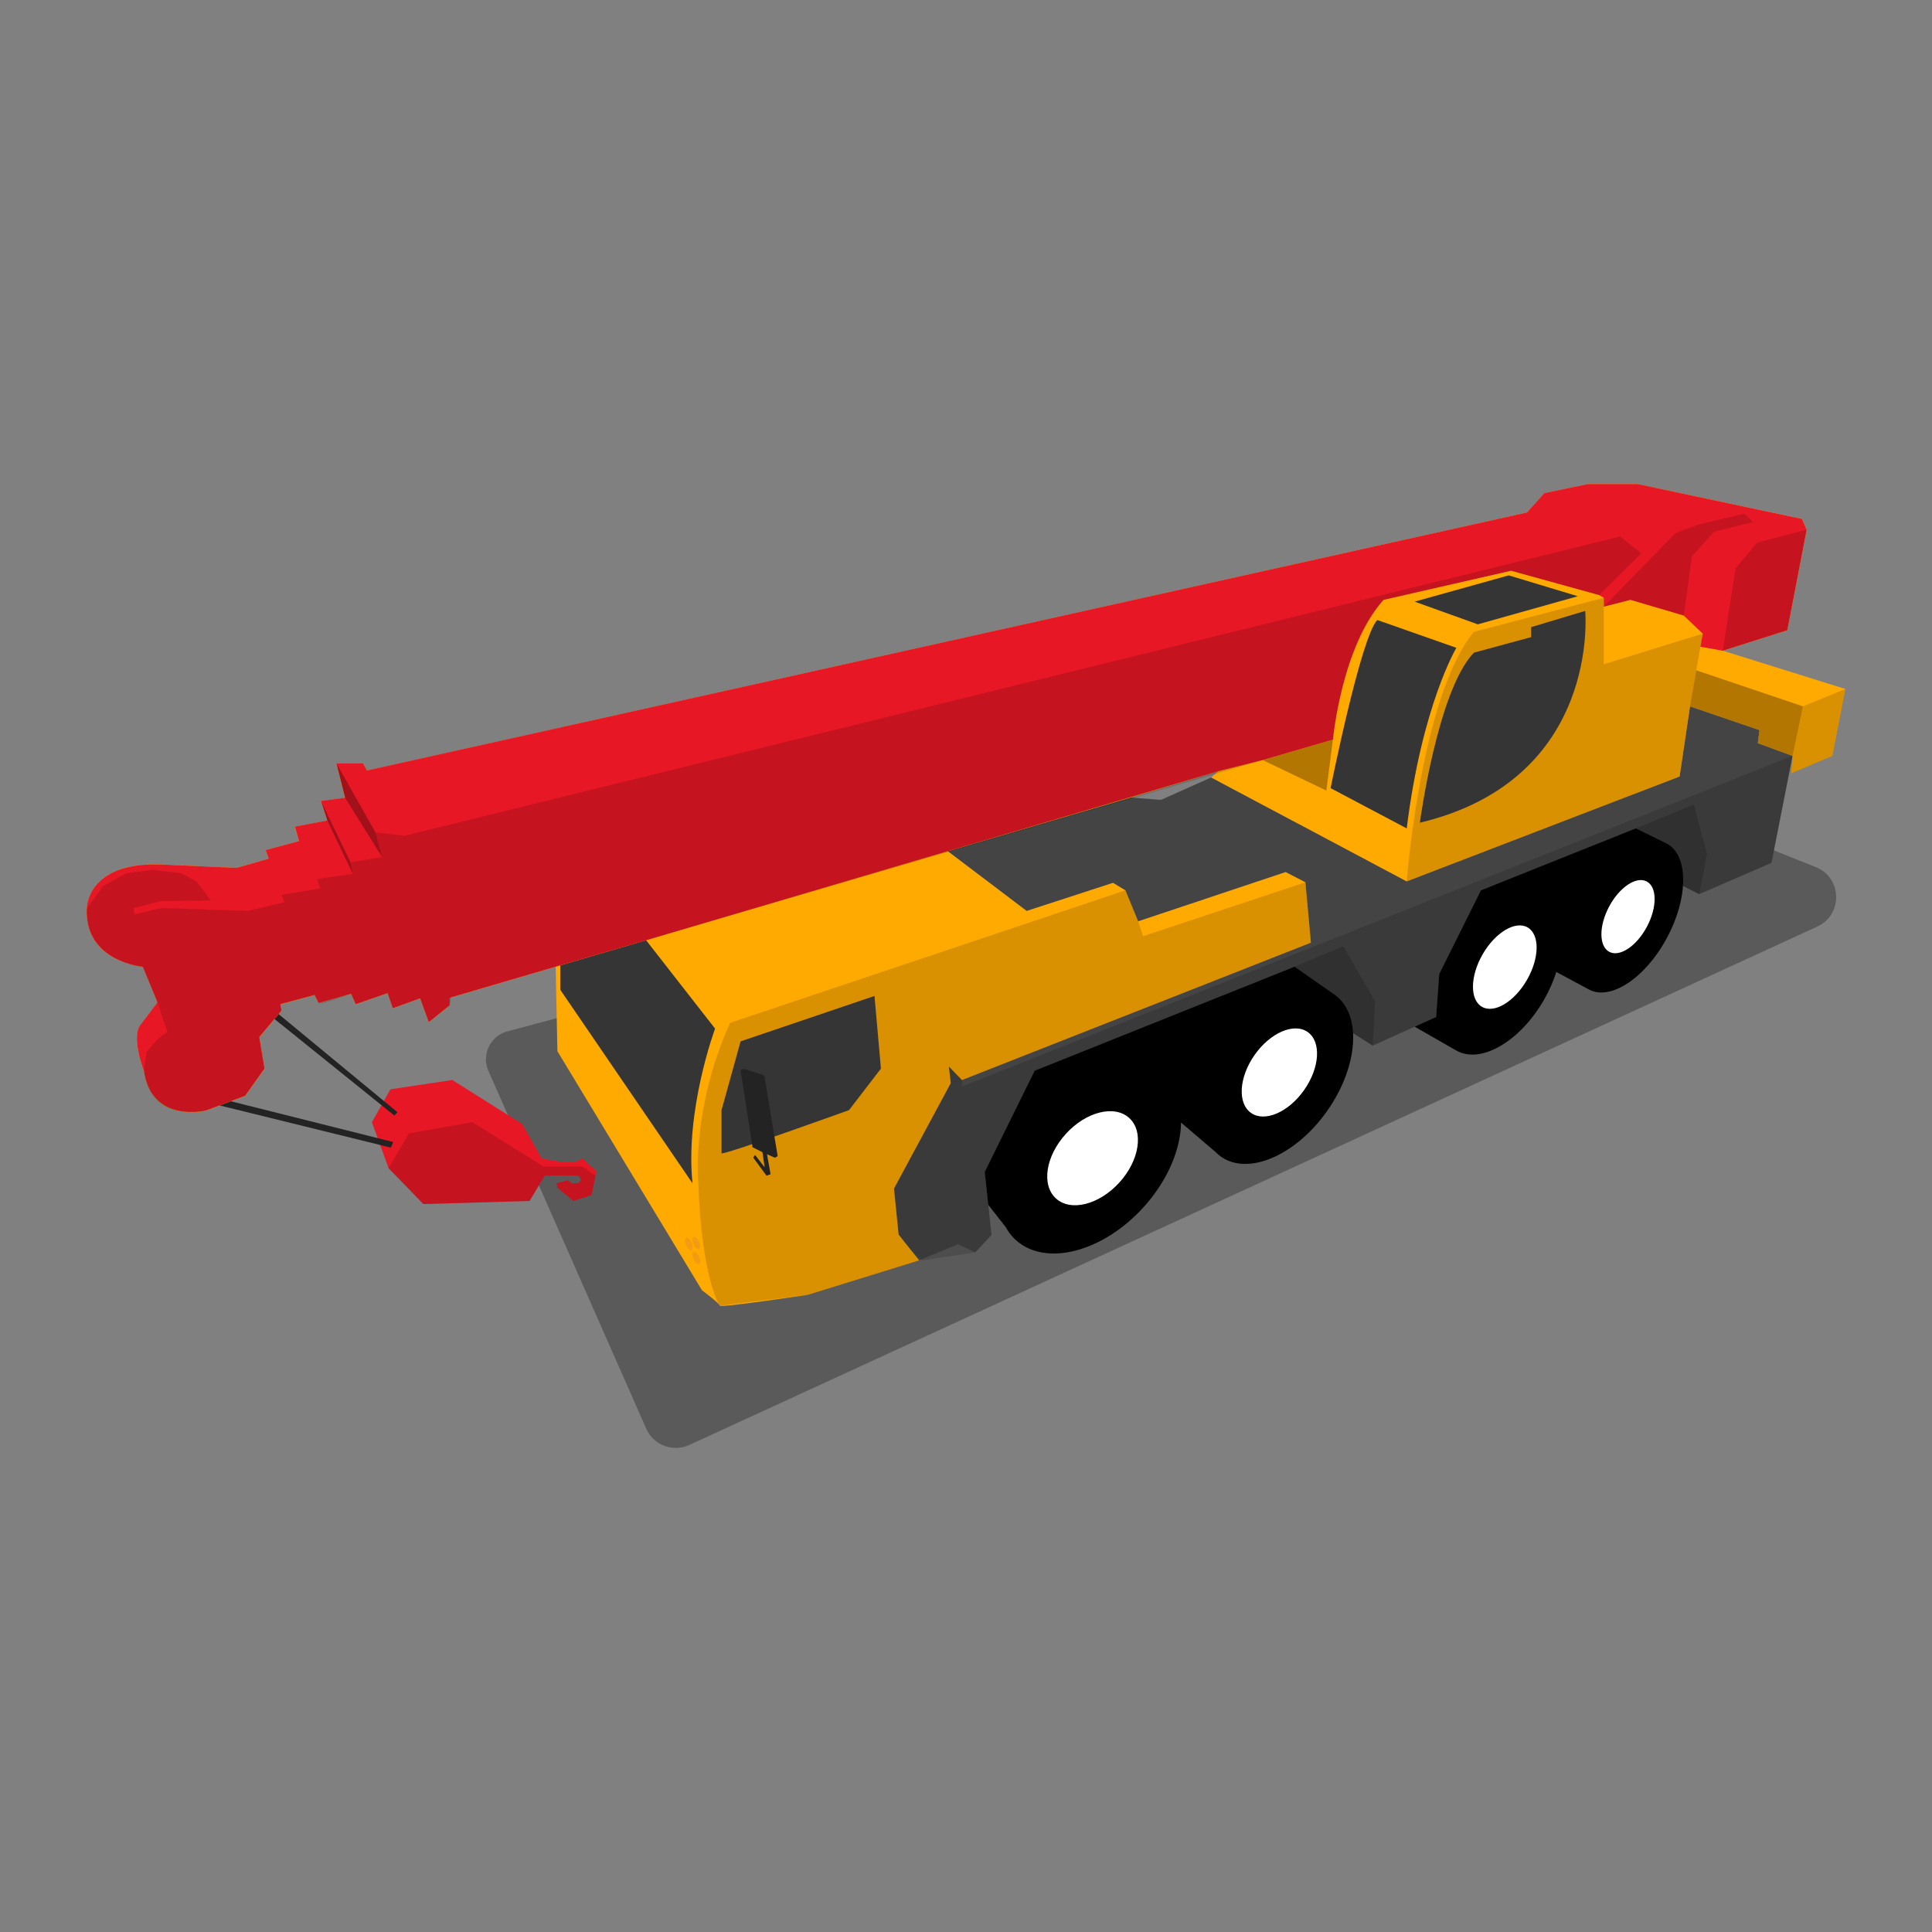 <svg preserveaspectratio="none" height="85" width="85" viewBox="0 0 1200 1200" xmlns="http://www.w3.org/2000/svg" xmlns:xlink="http://www.w3.org/1999/xlink" style="opacity:1;">
    <rect x="0" y="0" width="1200" height="1200" fill="#808080" stroke="none"/>
    <!--Oeste Suroeste-->
    <defs><style>.cls-1{opacity:0.3;}.cls-2{fill:#444;}.cls-3{fill:#fff;}.cls-4{fill:#ffaa01;}.cls-5{opacity:0.15;}.cls-6{fill:#353535;}.cls-7{fill:#E71725;}.cls-8{fill:#232323;}.cls-9{fill:#F39C12;}.cls-10{fill:none;}</style></defs>
    <path class="cls-1" d="M428.13,897.49l700.65-322c16-7.38,15.46-30.38-1-36.93l-172.95-69L315.12,640.62a17.91,17.91,0,0,0-11.75,24.52l98,222.19A20.1,20.1,0,0,0,428.13,897.49Z"/><polygon class="cls-2" points="558.14 766.81 570.84 782.85 594.98 772.81 605.78 777.85 615.86 767.05 611.66 727.93 642.62 665.05 786.62 607.69 852.62 649.45 891.98 631.69 893.9 605.05 919.82 552.97 993.26 523.93 1055.42 555.37 1100.3 535.93 1113.38 469.51 1091.78 461.59 1092.86 453.49 1049.66 438.73 1043.18 482.29 873.74 547.45 752.3 482.89 721.1 496.81 702.38 495.37 588.68 528.73 637.64 565.81 691.28 548.35 699.02 553.03 706.94 572.29 798.56 541.69 810.8 547.99 814.22 585.49 597.5 670.81 589.34 662.41 590.54 672.73 555.26 738.25 558.14 766.81"/><polygon class="cls-1" points="852.62 649.45 854.06 621.85 834.32 587.77 786.62 607.69 852.62 649.45"/><polygon class="cls-1" points="1052 499.75 1060.28 530.35 1055.42 555.37 993.26 523.93 1052 499.75"/><path d="M1035.3,524l-19.21-9.45L919.82,553,893.9,605.05,892,631.69l-13.32,6,25.73,14.74c15.09,8.71,39.45-5.25,54.42-31.17a89.12,89.12,0,0,0,7.81-17.57h0L987,614.62c13.45,7.16,35.16-7.32,48.49-32.35S1048.75,531.14,1035.3,524Z"/><ellipse class="cls-3" cx="932.25" cy="604.4" rx="28.35" ry="15.84" transform="matrix(0.5, -0.87, 0.87, 0.5, -57.3, 1109.55)"/><ellipse class="cls-3" cx="1011.16" cy="569.3" rx="24.75" ry="13.3" transform="translate(33.38 1194.2) rotate(-61.96)"/><path d="M828.82,617.75l-24.74-17.29L642.62,665.05l-31,62.88,2.19,20.39,10.93,13.95a30.48,30.48,0,0,0,6.18,7.9c18.36,16.72,53.81,7.69,79.18-20.17,15.13-16.61,23.25-36.16,23.46-52.78h0l21.5,18.36a24,24,0,0,0,3.34,2.85c17.09,12,46.7-.91,66.13-28.71S845.91,629.69,828.82,617.75Z"/><ellipse class="cls-3" cx="678.62" cy="719.42" rx="33.8" ry="22.46" transform="translate(-310.21 736.8) rotate(-47.68)"/><ellipse class="cls-3" cx="794.63" cy="666.08" rx="30.67" ry="18.85" transform="translate(-206.57 935.71) rotate(-55.04)"/><path class="cls-4" d="M570.84,782.85l-69.1,21.4S447,812.41,447,811s-11-9.6-11-9.6L346.22,652.93l-1.08-52.47-65.88,19.35v4.68l-13,10.44-5.4-14.76L244,626.29l-3.24-9.36-19.8,6.84-2.88-6.48-20.16,5.76-2.52-5-21.24,5.76.72,4-13.8,16.44,3.24,19.56-12,16.92-24.24,9.12s-33.84,8.4-38.64-24.48c0,0-8.4-21.6-1.92-29l10.32-13.68L88.7,600.46s-36.24-3.09-34.8-36c0,0-.48-28.56,44.88-27.6L147,539.05l19.92-5.76L165,528l20.64-5.48-2.52-9,20.16-3.84-4-12.12,15-2-5.4-21.36H225.5l2.4,4.44L948.5,318.31l10.8-12.06,27-5.58h31l102,21.66,2.88,6.72-12,62.4-40.08,12.72,76.08,23.76-8.1,41.58-25.56,10.8.9-10.8-21.6-7.92,1.08-8.1-43.2-14.76-6.48,43.56L873.74,547.45,752.3,482.89l4.41-3.84-54.33,16.32-113.7,33.36,49,37.08,53.64-17.46L699,553l7.92,19.26,91.62-30.6L810.8,548l3.42,37.5L597.5,670.81l-8.16-8.4,1.2,10.32-35.28,65.52,2.88,28.56Z"/><path class="cls-5" d="M915.5,392.41l80.64-21.12v41.28l61.44-19-7.92,45.18-6.48,43.56L873.74,547.45S882.5,432.13,915.5,392.41Z"/><polygon class="cls-5" points="1119.86 438.73 1146.14 427.93 1138.04 469.51 1112.48 480.31 1113.38 469.51 1119.86 438.73"/><polygon class="cls-1" points="1053.59 416.34 1119.86 438.73 1113.38 469.51 1091.78 461.59 1092.86 453.49 1049.66 438.73 1053.59 416.34"/><path class="cls-6" d="M915.5,405.37,951,395.74v-6.21l33.6-10.08S994.7,484.09,881.9,511C881.9,511,892.94,428.41,915.5,405.37Z"/><polygon class="cls-6" points="878.65 373.69 937.1 357.37 980 370.33 917.9 387.79 878.65 373.69"/><path class="cls-6" d="M855.44,385.09l49.14,17.28s-21.36,35.69-30.84,112.16l-47.28-25S845.18,395.89,855.44,385.09Z"/><path class="cls-6" d="M444.14,638.89s-18.72,50.4-14,96.12L348,614.77V599.62L401.31,584Z"/><path class="cls-7" d="M231,697l11.52-20.42,38.4-5.76,43.44,27.36,12,21.12s20.88,5.76,25,0l9.12,8.16-3.12,14.88-11.28,3.6-9.84-8.16-.48-2.76,7-2,2.4,2s8.64.66,4.32-4.77H338.3l-9.36,15.69-66,1.92-21.6-22.32Z"/><path class="cls-5" d="M254.06,703.93,293.42,697l44.16,27.58h24.24l8.06,5.67-2.54,12.09-11.28,3.6-9.84-8.16-.48-2.76,7-2,2.4,2s8.7.54,4.32-4.77H338.3l-9.36,15.69-66,1.92-21.6-22.32Z"/><polygon class="cls-8" points="173.05 629.88 246.86 690.82 244.94 692.89 170.5 632.93 173.05 629.88"/><polygon class="cls-8" points="143.37 684.01 244.22 709.33 242.78 712.81 136.45 686.62 143.37 684.01"/><polygon class="cls-1" points="827.9 459.37 823.82 491.05 784.3 472.12 827.9 459.37"/><ellipse class="cls-9" cx="432.56" cy="772.11" rx="1.87" ry="4.18" transform="translate(-266.84 229.8) rotate(-22.95)"/><ellipse class="cls-9" cx="432.56" cy="781.35" rx="1.87" ry="4.18" transform="translate(-270.44 230.53) rotate(-22.95)"/><ellipse class="cls-9" cx="427.88" cy="772.71" rx="1.87" ry="4.18" transform="translate(-267.44 228.02) rotate(-22.95)"/><path class="cls-5" d="M597.5,674.89v-4.08l216.72-85.32L810.8,548,710,581.47l-3.06-9.18L699,553,453.5,635.29c-24.12,52.92-19.8,99-19.8,99C435.86,794.77,447,811,447,811l54.72-6.72,69.1-21.4-5.34-6.75,7,6.75,33.24-5,10.08-10.8-4.2-39.12,31-62.88,144-57.36,47.7-19.92,19.74,34.08-1.44,27.6L892,631.69l1.92-26.64L919.82,553l73.44-29L1052,499.75l8.28,30.6-4.86,25,44.88-19.44,13.08-66.42Z"/><path class="cls-6" d="M460,646.81l83.16-28.2,4,45.12-19.8,25.78s-79.2,28.58-79.2,26.78V689.51Z"/><polygon class="cls-8" points="461.78 663.73 474.74 667.96 483.02 718.09 481.31 719.08 476.41 716.92 478.61 729.34 476.09 730.24 467.81 718.99 468.98 717.37 474.92 725.02 473.57 715.66 467.42 712.57 459.98 664.81 461.78 663.73"/><path class="cls-7" d="M827.9,459.37s5.4-58.26,31.44-86.79l79.2-18.09,54.72,15.12,2.88,1.68v5.52l16.56-4.23,33.12,9.75,11.76,11.22-1.43,8.14,13.91,2.48,40.08-12.72,12-62.4-2.88-6.72-102-21.66h-31l-27,5.58-10.8,12.06L227.9,478.57l-2.4-4.44H208.94l5.4,21.36-15,2,4,12.12-20.16,3.84,2.52,9L165,528l1.92,5.32L147,539.05l-48.24-2.16c-45.36-1-44.88,27.6-44.88,27.6-1.44,32.88,34.8,36,34.8,36l9.12,22.11L87.5,636.25c-6.48,7.44,1.92,29,1.92,29,4.8,32.88,38.64,24.48,38.64,24.48l24.24-9.12,12-16.92-3.24-19.56,13.8-16.44-.72-4L195.38,618l2.52,5,20.16-5.76,2.88,6.48,19.8-6.84,3.24,9.36,16.92-6.12,5.4,14.76,13-10.44v-4.68l65.88-19.35,2.88-.84L401.31,584l187.37-55.31,168-49.68,27.59-6.94Z"/><polygon class="cls-5" points="1088.78 324.25 1064.54 330.25 1050.86 345.61 1045.82 382.33 1012.7 372.58 996.14 376.81 1040.78 330.97 1054.7 325.93 1083.5 318.97 1088.78 324.25"/><polygon class="cls-5" points="1077.98 353.05 1091.42 336.97 1122.14 329.05 1110.14 391.45 1070.06 404.17 1077.98 353.05"/><path class="cls-5" d="M1006.34,333.25,251.18,519.13l-18-2.16,4.12,15.32-19.6,3.28,1.44,7.2L196.82,546l2.16,5.76-24.12,4.14,1.8,4.5L154,565.81,100.34,564l-16.92,4-.36-4L100,559.69l31-.36-9-11.88-9.36-5-18-2.16-16.2,2.16L64,550.33,53.9,564.49c-.72,32.88,34.8,36,34.8,36l9.12,22.11,6.12,18.48c-5.76,2.88-13,12.6-13,12.6l-1.56,11.64c4.56,33.24,38.64,24.48,38.64,24.48l24.24-9.12,12-16.92-3.24-19.56,13.8-16.44-.72-4L195.38,618l2.52,5c.79,1.59,20.16-5.76,20.16-5.76l2.88,6.48,19.8-6.84,3.24,9.36,16.92-6.12,5.4,14.76,13-10.44.92-5,65-19.08L827.9,459.37s4.56-54.3,31.44-86.79l79.2-18.09,54.72,15.12,26.16-25.92Z"/><polygon class="cls-1" points="208.94 474.13 233.18 516.97 237.3 532.29 214.34 495.49 208.94 474.13"/><polygon class="cls-1" points="199.34 497.53 217.7 535.57 219.14 542.77 203.3 509.65 199.34 497.53"/><rect class="cls-10" width="1200" height="1200"/>
</svg>